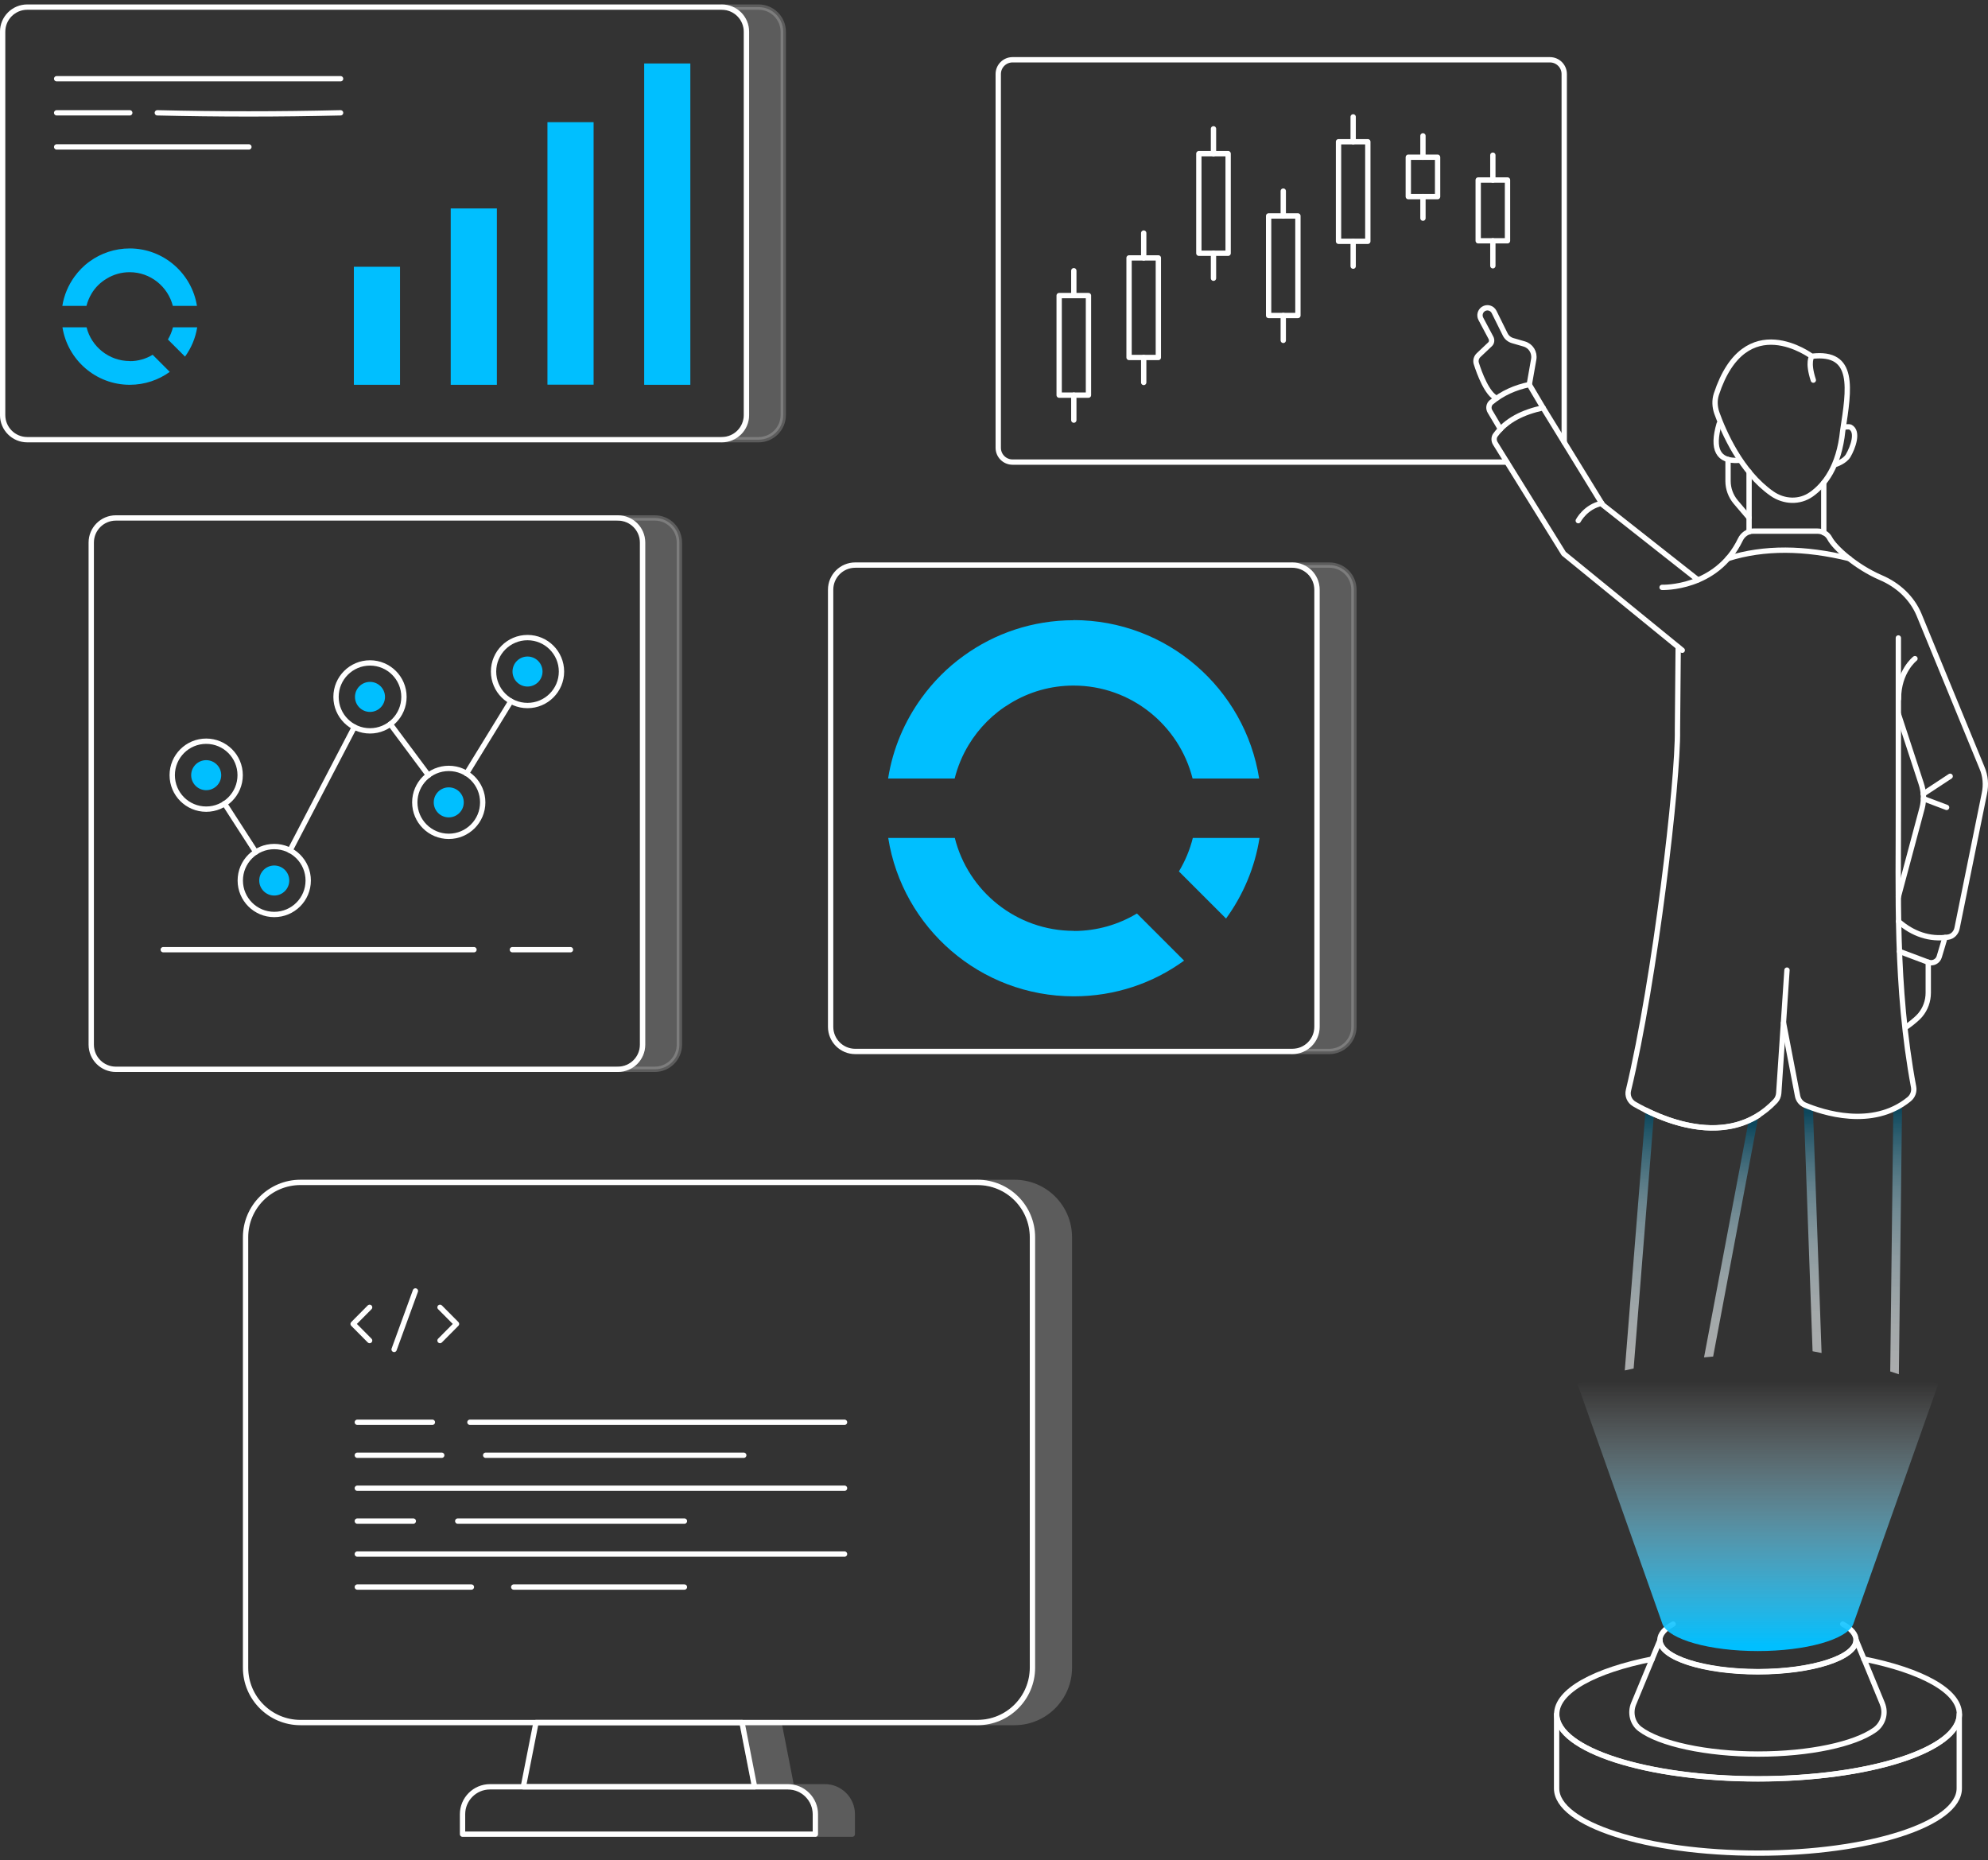 <svg xmlns="http://www.w3.org/2000/svg" width="280" height="262" viewBox="0 0 280 262" fill="none"><rect x="0" y="0" width="280" height="262" fill="#333333" stroke="none"/><path opacity="0.2" d="M95.688 76.417V147.137C95.688 149.044 94.145 150.604 92.221 150.604H87.021C88.945 150.604 90.488 149.044 90.488 147.137V76.417C90.488 74.493 88.945 72.95 87.021 72.95H92.221C94.145 72.95 95.688 74.493 95.688 76.417Z" fill="white" stroke="white" stroke-width="0.75" stroke-linecap="round" stroke-linejoin="round"></path><g opacity="0.2"><path d="M150.617 174.264V234.879C150.617 239.143 147.15 242.609 142.886 242.609H137.686C141.95 242.609 145.417 239.143 145.417 234.879V174.264C145.417 169.983 141.95 166.533 137.686 166.533H142.886C147.15 166.533 150.617 169.983 150.617 174.264Z" fill="white" stroke="white" stroke-width="0.75" stroke-linecap="round" stroke-linejoin="round"></path><path d="M120.041 255.522V258.33H114.841V255.522C114.841 253.39 113.108 251.656 110.976 251.656H106.278L104.51 242.608H109.71L111.478 251.656H116.176C118.308 251.656 120.041 253.39 120.041 255.522Z" fill="white" stroke="white" stroke-width="0.75" stroke-linecap="round" stroke-linejoin="round"></path></g><path d="M212.324 25.352H208.198V33.915H212.324V25.352Z" stroke="white" stroke-width="0.75" stroke-linecap="round" stroke-linejoin="round"></path><path d="M210.261 25.354V21.852" stroke="white" stroke-width="0.75" stroke-linecap="round" stroke-linejoin="round"></path><path d="M210.261 33.916V37.435" stroke="white" stroke-width="0.75" stroke-linecap="round" stroke-linejoin="round"></path><path d="M192.65 19.964H188.525V33.986H192.65V19.964Z" stroke="white" stroke-width="0.75" stroke-linecap="round" stroke-linejoin="round"></path><path d="M190.587 19.962V16.461" stroke="white" stroke-width="0.75" stroke-linecap="round" stroke-linejoin="round"></path><path d="M190.587 33.985V37.487" stroke="white" stroke-width="0.75" stroke-linecap="round" stroke-linejoin="round"></path><path d="M182.805 30.414H178.679V44.437H182.805V30.414Z" stroke="white" stroke-width="0.75" stroke-linecap="round" stroke-linejoin="round"></path><path d="M180.742 30.415V26.914" stroke="white" stroke-width="0.75" stroke-linecap="round" stroke-linejoin="round"></path><path d="M180.742 44.437V47.938" stroke="white" stroke-width="0.75" stroke-linecap="round" stroke-linejoin="round"></path><path d="M172.977 21.645H168.852V35.667H172.977V21.645Z" stroke="white" stroke-width="0.75" stroke-linecap="round" stroke-linejoin="round"></path><path d="M170.914 21.643V18.142" stroke="white" stroke-width="0.75" stroke-linecap="round" stroke-linejoin="round"></path><path d="M170.914 35.667V39.186" stroke="white" stroke-width="0.75" stroke-linecap="round" stroke-linejoin="round"></path><path d="M163.149 36.325H159.023V50.348H163.149V36.325Z" stroke="white" stroke-width="0.75" stroke-linecap="round" stroke-linejoin="round"></path><path d="M161.086 36.326V32.824" stroke="white" stroke-width="0.75" stroke-linecap="round" stroke-linejoin="round"></path><path d="M161.086 50.348V53.866" stroke="white" stroke-width="0.75" stroke-linecap="round" stroke-linejoin="round"></path><path d="M153.304 41.63H149.178V55.653H153.304V41.63Z" stroke="white" stroke-width="0.75" stroke-linecap="round" stroke-linejoin="round"></path><path d="M151.241 41.629V38.128" stroke="white" stroke-width="0.75" stroke-linecap="round" stroke-linejoin="round"></path><path d="M151.241 55.652V59.171" stroke="white" stroke-width="0.75" stroke-linecap="round" stroke-linejoin="round"></path><path d="M202.478 22.148H198.353V27.694H202.478V22.148Z" stroke="white" stroke-width="0.75" stroke-linecap="round" stroke-linejoin="round"></path><path d="M200.416 22.147V19.131" stroke="white" stroke-width="0.75" stroke-linecap="round" stroke-linejoin="round"></path><path d="M200.416 27.694V30.728" stroke="white" stroke-width="0.75" stroke-linecap="round" stroke-linejoin="round"></path><path d="M212.237 65.082H142.609C141.499 65.082 140.598 64.18 140.598 63.071V10.43C140.598 9.32 141.499 8.419 142.609 8.419H218.303C219.413 8.419 220.314 9.32 220.314 10.43V62.291" stroke="white" stroke-width="0.75" stroke-linecap="round" stroke-linejoin="round"></path><path d="M56.341 37.572H49.841V54.195H56.341V37.572Z" fill="#00BFFF"></path><path d="M69.982 29.358H63.482V54.197H69.982V29.358Z" fill="#00BFFF"></path><path d="M83.606 17.206H77.106V54.178H83.606V17.206Z" fill="#00BFFF"></path><path d="M97.23 8.938H90.73V54.196H97.23V8.938Z" fill="#00BFFF"></path><path opacity="0.2" d="M110.317 4.467V58.46C110.317 60.367 108.757 61.927 106.85 61.927H101.65C103.557 61.927 105.117 60.367 105.117 58.46V4.467C105.117 2.56 103.557 1 101.65 1H106.85C108.757 1 110.317 2.56 110.317 4.467Z" fill="white" stroke="white" stroke-width="0.75" stroke-linecap="round" stroke-linejoin="round"></path><path d="M101.668 1H3.838C1.924 1 0.372 2.552 0.372 4.467V58.46C0.372 60.375 1.924 61.927 3.838 61.927H101.668C103.582 61.927 105.134 60.375 105.134 58.46V4.467C105.134 2.552 103.582 1 101.668 1Z" stroke="white" stroke-width="0.75" stroke-linecap="round" stroke-linejoin="round"></path><path d="M18.277 34.991C16.18 34.991 14.221 35.667 12.644 36.811C11.812 37.401 11.101 38.129 10.494 38.961C9.628 40.157 9.021 41.56 8.778 43.086H12.176C12.332 42.479 12.574 41.89 12.886 41.37C13.406 40.486 14.152 39.758 15.036 39.238C15.972 38.666 17.081 38.337 18.26 38.337C21.189 38.337 23.65 40.364 24.344 43.086H27.741C27.013 38.51 23.044 34.991 18.26 34.991H18.277Z" fill="#00BFFF"></path><path d="M24.361 46.101C24.205 46.707 23.962 47.297 23.65 47.817L26.059 50.226C26.926 49.03 27.533 47.626 27.775 46.101H24.378H24.361Z" fill="#00BFFF"></path><path d="M18.277 50.85C15.348 50.85 12.869 48.822 12.193 46.101H8.796C9.524 50.677 13.493 54.195 18.277 54.195C20.375 54.195 22.333 53.519 23.911 52.375L21.501 49.966C20.565 50.538 19.456 50.867 18.277 50.867V50.85Z" fill="#00BFFF"></path><path d="M7.981 11.089H47.969" stroke="white" stroke-width="0.75" stroke-linecap="round" stroke-linejoin="round"></path><path d="M22.16 15.889C30.792 16.097 39.216 16.097 47.969 15.889" stroke="white" stroke-width="0.75" stroke-linecap="round" stroke-linejoin="round"></path><path d="M7.981 15.889H18.277" stroke="white" stroke-width="0.75" stroke-linecap="round" stroke-linejoin="round"></path><path d="M7.981 20.691H35.056" stroke="white" stroke-width="0.75" stroke-linecap="round" stroke-linejoin="round"></path><path d="M151.241 87.354C145.434 87.354 140.078 89.209 135.71 92.381C133.44 94.01 131.446 96.021 129.8 98.292C127.408 101.585 125.744 105.45 125.085 109.645H134.462C134.878 107.964 135.554 106.369 136.421 104.93C137.877 102.521 139.905 100.476 142.332 99.037C144.932 97.46 147.965 96.558 151.206 96.558C159.284 96.558 166.078 102.14 167.968 109.645H177.345C175.352 97.009 164.397 87.337 151.189 87.337L151.241 87.354Z" fill="#00BFFF"></path><path d="M168.003 118.017C167.587 119.698 166.911 121.293 166.044 122.731L172.683 129.37C175.075 126.077 176.739 122.211 177.397 118.017H168.02H168.003Z" fill="#00BFFF"></path><path d="M151.241 131.103C143.163 131.103 136.351 125.522 134.479 118.017H125.102C127.095 130.653 138.05 140.325 151.241 140.325C157.047 140.325 162.421 138.47 166.771 135.298L160.133 128.659C157.533 130.219 154.499 131.121 151.258 131.121L151.241 131.103Z" fill="#00BFFF"></path><path opacity="0.2" d="M190.692 83.055V144.624C190.692 146.53 189.149 148.09 187.225 148.09H182.025C183.949 148.09 185.492 146.53 185.492 144.624V83.055C185.492 81.132 183.949 79.589 182.025 79.589H187.225C189.149 79.589 190.692 81.132 190.692 83.055Z" fill="white" stroke="white" stroke-width="0.75" stroke-linecap="round" stroke-linejoin="round"></path><path d="M182.025 79.589H120.457C118.542 79.589 116.99 81.141 116.99 83.055V144.624C116.99 146.538 118.542 148.09 120.457 148.09H182.025C183.939 148.09 185.492 146.538 185.492 144.624V83.055C185.492 81.141 183.939 79.589 182.025 79.589Z" stroke="white" stroke-width="0.75" stroke-linecap="round" stroke-linejoin="round"></path><path d="M87.038 72.95H16.318C14.404 72.95 12.852 74.502 12.852 76.417V147.137C12.852 149.051 14.404 150.604 16.318 150.604H87.038C88.953 150.604 90.505 149.051 90.505 147.137V76.417C90.505 74.502 88.953 72.95 87.038 72.95Z" stroke="white" stroke-width="0.75" stroke-linecap="round" stroke-linejoin="round"></path><path d="M74.298 99.368C76.94 99.368 79.082 97.226 79.082 94.584C79.082 91.942 76.94 89.8 74.298 89.8C71.656 89.8 69.514 91.942 69.514 94.584C69.514 97.226 71.656 99.368 74.298 99.368Z" stroke="white" stroke-width="0.75" stroke-linecap="round" stroke-linejoin="round"></path><path d="M63.205 117.793C65.847 117.793 67.989 115.651 67.989 113.009C67.989 110.366 65.847 108.225 63.205 108.225C60.563 108.225 58.421 110.366 58.421 113.009C58.421 115.651 60.563 117.793 63.205 117.793Z" stroke="white" stroke-width="0.75" stroke-linecap="round" stroke-linejoin="round"></path><path d="M52.112 102.937C54.754 102.937 56.896 100.795 56.896 98.153C56.896 95.511 54.754 93.369 52.112 93.369C49.469 93.369 47.328 95.511 47.328 98.153C47.328 100.795 49.469 102.937 52.112 102.937Z" stroke="white" stroke-width="0.75" stroke-linecap="round" stroke-linejoin="round"></path><path d="M38.626 128.798C41.268 128.798 43.41 126.657 43.41 124.014C43.41 121.372 41.268 119.23 38.626 119.23C35.984 119.23 33.842 121.372 33.842 124.014C33.842 126.657 35.984 128.798 38.626 128.798Z" stroke="white" stroke-width="0.75" stroke-linecap="round" stroke-linejoin="round"></path><path d="M29.041 113.962C31.683 113.962 33.825 111.82 33.825 109.178C33.825 106.535 31.683 104.394 29.041 104.394C26.399 104.394 24.257 106.535 24.257 109.178C24.257 111.82 26.399 113.962 29.041 113.962Z" stroke="white" stroke-width="0.75" stroke-linecap="round" stroke-linejoin="round"></path><path d="M29.041 111.293C30.209 111.293 31.156 110.346 31.156 109.178C31.156 108.01 30.209 107.063 29.041 107.063C27.873 107.063 26.926 108.01 26.926 109.178C26.926 110.346 27.873 111.293 29.041 111.293Z" fill="#00BFFF"></path><path d="M38.626 126.13C39.794 126.13 40.741 125.183 40.741 124.015C40.741 122.847 39.794 121.9 38.626 121.9C37.459 121.9 36.512 122.847 36.512 124.015C36.512 125.183 37.459 126.13 38.626 126.13Z" fill="#00BFFF"></path><path d="M52.111 100.268C53.279 100.268 54.226 99.322 54.226 98.154C54.226 96.986 53.279 96.039 52.111 96.039C50.943 96.039 49.997 96.986 49.997 98.154C49.997 99.322 50.943 100.268 52.111 100.268Z" fill="#00BFFF"></path><path d="M63.205 115.123C64.373 115.123 65.32 114.176 65.32 113.008C65.32 111.84 64.373 110.894 63.205 110.894C62.037 110.894 61.09 111.84 61.09 113.008C61.09 114.176 62.037 115.123 63.205 115.123Z" fill="#00BFFF"></path><path d="M74.298 96.696C75.466 96.696 76.413 95.749 76.413 94.582C76.413 93.414 75.466 92.467 74.298 92.467C73.13 92.467 72.184 93.414 72.184 94.582C72.184 95.749 73.13 96.696 74.298 96.696Z" fill="#00BFFF"></path><path d="M71.958 98.761L65.701 108.953" stroke="white" stroke-width="0.75" stroke-linecap="round" stroke-linejoin="round"></path><path d="M60.345 109.194L54.972 101.983" stroke="white" stroke-width="0.75" stroke-linecap="round" stroke-linejoin="round"></path><path d="M49.91 102.4L40.845 119.786" stroke="white" stroke-width="0.75" stroke-linecap="round" stroke-linejoin="round"></path><path d="M36.026 120.01L31.623 113.181" stroke="white" stroke-width="0.75" stroke-linecap="round" stroke-linejoin="round"></path><path d="M72.166 133.756H80.347" stroke="white" stroke-width="0.75" stroke-linecap="round" stroke-linejoin="round"></path><path d="M22.992 133.756H66.758" stroke="white" stroke-width="0.75" stroke-linecap="round" stroke-linejoin="round"></path><path d="M137.686 166.533H42.318C38.048 166.533 34.587 169.994 34.587 174.264V234.879C34.587 239.148 38.048 242.609 42.318 242.609H137.686C141.956 242.609 145.417 239.148 145.417 234.879V174.264C145.417 169.994 141.956 166.533 137.686 166.533Z" stroke="white" stroke-width="0.75" stroke-linecap="round" stroke-linejoin="round"></path><path d="M106.278 251.656H73.709L75.494 242.608H104.51L106.278 251.656Z" stroke="white" stroke-width="0.75" stroke-linecap="round" stroke-linejoin="round"></path><path d="M69.011 251.658H110.975C113.107 251.658 114.841 253.392 114.841 255.524V258.332H65.146V255.524C65.146 253.392 66.879 251.658 69.011 251.658Z" stroke="white" stroke-width="0.75" stroke-linecap="round" stroke-linejoin="round"></path><path d="M52.059 188.807L49.737 186.467L52.059 184.127" stroke="white" stroke-width="0.75" stroke-linecap="round" stroke-linejoin="round"></path><path d="M61.974 184.127L64.297 186.467L61.974 188.807" stroke="white" stroke-width="0.75" stroke-linecap="round" stroke-linejoin="round"></path><path d="M55.509 190.056L58.508 181.822" stroke="white" stroke-width="0.75" stroke-linecap="round" stroke-linejoin="round"></path><path d="M66.186 200.316H118.949" stroke="white" stroke-width="0.75" stroke-linecap="round" stroke-linejoin="round"></path><path d="M50.326 200.316H60.9" stroke="white" stroke-width="0.75" stroke-linecap="round" stroke-linejoin="round"></path><path d="M68.405 204.961H104.753" stroke="white" stroke-width="0.75" stroke-linecap="round" stroke-linejoin="round"></path><path d="M50.326 204.961H62.217" stroke="white" stroke-width="0.75" stroke-linecap="round" stroke-linejoin="round"></path><path d="M50.326 209.606H118.949" stroke="white" stroke-width="0.75" stroke-linecap="round" stroke-linejoin="round"></path><path d="M64.47 214.233H96.398" stroke="white" stroke-width="0.75" stroke-linecap="round" stroke-linejoin="round"></path><path d="M50.326 214.233H58.213" stroke="white" stroke-width="0.75" stroke-linecap="round" stroke-linejoin="round"></path><path d="M50.326 218.88H118.949" stroke="white" stroke-width="0.75" stroke-linecap="round" stroke-linejoin="round"></path><path d="M72.357 223.525H96.398" stroke="white" stroke-width="0.75" stroke-linecap="round" stroke-linejoin="round"></path><path d="M50.326 223.525H66.394" stroke="white" stroke-width="0.75" stroke-linecap="round" stroke-linejoin="round"></path><path d="M265.121 239.958C265.675 241.293 265.225 242.818 264.046 243.65C261.203 245.661 254.911 247.048 247.614 247.048C240.317 247.048 233.713 245.592 230.974 243.512C229.899 242.697 229.57 241.206 230.09 239.958L233.799 230.997C233.799 233.458 239.987 235.434 247.614 235.434C255.241 235.434 261.429 233.441 261.429 230.997L265.121 239.941V239.958Z" stroke="white" stroke-width="0.75" stroke-linecap="round" stroke-linejoin="round"></path><path d="M262.521 233.666C270.598 235.278 275.972 238.138 275.972 241.414C275.972 246.458 263.266 250.531 247.614 250.531C231.962 250.531 219.257 246.441 219.257 241.414C219.257 238.138 224.63 235.261 232.707 233.666" stroke="white" stroke-width="0.75" stroke-linecap="round" stroke-linejoin="round"></path><path d="M219.24 251.883C219.24 256.927 231.945 261 247.597 261C263.249 261 275.954 256.909 275.954 251.883V241.431C275.954 246.475 263.249 250.548 247.597 250.548C231.945 250.548 219.24 246.457 219.24 241.431V251.883Z" stroke="white" stroke-width="0.75" stroke-linecap="round" stroke-linejoin="round"></path><path d="M231.772 156.358C232.136 156.532 232.517 156.74 232.95 156.913L230.09 192.741L228.842 193.018L231.772 156.358Z" fill="url(#paint0_linear_5952_20545)"></path><path d="M247.684 157.086L241.288 191.059L240.005 191.181L246.297 157.831C246.765 157.623 247.233 157.381 247.684 157.086Z" fill="url(#paint1_linear_5952_20545)"></path><path d="M267.894 155.666C267.513 155.805 267.114 155.961 266.664 156.099L266.23 193.158L267.444 193.557L267.894 155.666Z" fill="url(#paint2_linear_5952_20545)"></path><path d="M254.028 155.406L255.293 190.315L256.559 190.558L255.345 156.29C254.894 156.03 254.461 155.735 254.045 155.389L254.028 155.406Z" fill="url(#paint3_linear_5952_20545)"></path><path d="M236.937 91.583L220.245 77.977L210.607 62.446C210.382 62.082 210.382 61.596 210.625 61.267C212.185 59.153 214.542 58.043 217.333 57.437L225.722 71.095L239.138 81.668" stroke="white" stroke-width="0.75" stroke-linecap="round" stroke-linejoin="round"></path><path d="M211.335 60.436L209.862 57.957C209.602 57.541 209.671 56.969 210.053 56.657C211.595 55.374 213.398 54.577 215.391 54.161L217.333 57.437" stroke="white" stroke-width="0.75" stroke-linecap="round" stroke-linejoin="round"></path><path d="M215.392 54.162L216.016 50.608C216.189 49.638 215.6 48.702 214.664 48.442L213.052 47.974C212.584 47.835 212.202 47.523 211.994 47.09L210.434 43.935C210.157 43.38 209.464 43.172 208.926 43.519C208.476 43.814 208.32 44.403 208.562 44.888L210.001 47.592C210.157 47.904 210.105 48.286 209.845 48.511L208.25 50.019C207.921 50.331 207.8 50.799 207.938 51.215C208.372 52.584 209.446 55.496 210.781 56.086" stroke="white" stroke-width="0.75" stroke-linecap="round" stroke-linejoin="round"></path><path d="M267.392 100.614L270.581 110.338C270.963 111.465 271.015 112.661 270.72 113.805L267.375 126.302" stroke="white" stroke-width="0.75" stroke-linecap="round" stroke-linejoin="round"></path><path d="M234.094 82.727C234.094 82.727 241.738 83.022 245.118 76.002C245.448 75.308 246.124 74.806 246.904 74.806H255.986C256.697 74.806 257.373 75.187 257.702 75.811C258.396 77.146 261.412 79.85 264.913 81.358C267.305 82.38 269.281 84.183 270.286 86.575L279.161 108.155C279.646 109.282 279.75 110.547 279.49 111.76L275.642 130.723C275.521 131.364 275.018 131.902 274.377 131.988C271.794 132.37 269.402 131.538 267.392 129.77" stroke="white" stroke-width="0.75" stroke-linecap="round" stroke-linejoin="round"></path><path d="M222.291 73.333C222.291 73.333 223.313 71.357 225.601 70.889" stroke="white" stroke-width="0.75" stroke-linecap="round" stroke-linejoin="round"></path><path d="M273.944 132.039L273.129 134.76C272.938 135.402 272.228 135.766 271.586 135.523L267.53 133.998" stroke="white" stroke-width="0.75" stroke-linecap="round" stroke-linejoin="round"></path><path d="M271.586 135.524V139.823C271.586 140.984 271.187 142.094 270.442 142.978C269.749 143.775 268.553 144.59 268.553 144.59" stroke="white" stroke-width="0.75" stroke-linecap="round" stroke-linejoin="round"></path><path d="M270.875 111.829L274.671 109.333" stroke="white" stroke-width="0.75" stroke-linecap="round" stroke-linejoin="round"></path><path d="M270.91 112.488L274.169 113.719" stroke="white" stroke-width="0.75" stroke-linecap="round" stroke-linejoin="round"></path><path d="M269.714 92.764C269.714 92.764 267.392 94.549 267.392 98.432" stroke="white" stroke-width="0.75" stroke-linecap="round" stroke-linejoin="round"></path><path d="M243.368 78.669C248.464 77.058 254.184 77.127 260.458 78.669" stroke="white" stroke-width="0.75" stroke-linecap="round" stroke-linejoin="round"></path><path d="M255.189 50.192C255.189 50.192 245.811 43.12 241.738 55.531C241.461 56.397 241.513 57.316 241.807 58.165C242.743 60.783 245.205 66.485 249.59 69.536C251.271 70.697 253.455 70.801 255.119 69.623C256.939 68.34 259.019 65.775 259.539 60.661C260.441 54.751 261.342 49.447 255.189 50.175V50.192Z" stroke="white" stroke-width="0.75" stroke-linecap="round" stroke-linejoin="round"></path><path d="M246.349 66.45V74.909" stroke="white" stroke-width="0.75" stroke-linecap="round" stroke-linejoin="round"></path><path d="M256.87 67.994V75.031" stroke="white" stroke-width="0.75" stroke-linecap="round" stroke-linejoin="round"></path><path d="M242.137 59.691C241.08 63.297 241.998 65.013 244.876 64.839" stroke="white" stroke-width="0.75" stroke-linecap="round" stroke-linejoin="round"></path><path d="M259.748 60.158C259.748 60.158 260.406 60.054 260.614 60.158C261.793 60.782 260.978 63.036 260.302 64.18C259.817 64.995 258.569 65.393 258.569 65.393" stroke="white" stroke-width="0.75" stroke-linecap="round" stroke-linejoin="round"></path><path d="M243.385 64.717V67.75C243.385 68.825 243.766 69.865 244.459 70.697L246.331 72.898" stroke="white" stroke-width="0.75" stroke-linecap="round" stroke-linejoin="round"></path><path d="M255.189 50.191C255.189 50.191 254.547 50.954 255.397 53.537" stroke="white" stroke-width="0.75" stroke-linecap="round" stroke-linejoin="round"></path><path d="M251.202 144.069L253.178 154.348C253.282 154.92 253.681 155.423 254.218 155.648C256.645 156.671 263.699 159.028 268.865 154.833C269.385 154.417 269.645 153.759 269.523 153.1C266.889 139.008 267.409 125.193 267.374 113.927V89.851" stroke="white" stroke-width="0.75" stroke-linecap="round" stroke-linejoin="round"></path><path d="M236.365 91.134L236.261 102.834C236.382 109.784 233.123 137.934 229.362 153.551C229.171 154.314 229.501 155.094 230.177 155.492C233.487 157.416 243.35 162.183 250.058 155.076C250.335 154.782 250.491 154.383 250.526 153.984L251.687 136.634" stroke="white" stroke-width="0.75" stroke-linecap="round" stroke-linejoin="round"></path><path d="M247.684 157.086C247.233 157.381 246.765 157.624 246.297 157.832C241.634 159.912 236.417 158.438 232.968 156.913C232.534 156.74 232.153 156.532 231.789 156.358" stroke="white" stroke-width="0.75" stroke-linecap="round" stroke-linejoin="round"></path><path d="M259.54 228.742C260.736 229.401 261.412 230.164 261.412 230.996C261.412 233.457 255.224 235.468 247.597 235.468C239.97 235.468 233.782 233.474 233.782 230.996C233.782 230.181 234.458 229.401 235.654 228.742" stroke="white" stroke-width="0.75" stroke-linecap="round" stroke-linejoin="round"></path><path d="M273.008 194.891L261.065 228.622L260.996 228.813C260.06 230.91 254.409 232.539 247.58 232.539C240.75 232.539 235.117 230.91 234.181 228.813L234.112 228.622L222.169 194.891C239.121 189.466 256.056 189.466 272.99 194.891H273.008Z" fill="url(#paint4_linear_5952_20545)"></path><defs><linearGradient id="paint0_linear_5952_20545" x1="232.586" y1="157.017" x2="228.617" y2="199.224" gradientUnits="userSpaceOnUse"><stop stop-color="#0D475C"></stop><stop offset="0.05" stop-color="#205669" stop-opacity="0.97"></stop><stop offset="0.27" stop-color="#6F929E" stop-opacity="0.84"></stop><stop offset="0.48" stop-color="#AEC1C8" stop-opacity="0.73"></stop><stop offset="0.68" stop-color="#DAE3E6" stop-opacity="0.66"></stop><stop offset="0.86" stop-color="#F5F7F8" stop-opacity="0.62"></stop><stop offset="1" stop-color="white" stop-opacity="0.6"></stop></linearGradient><linearGradient id="paint1_linear_5952_20545" x1="245.344" y1="158.23" x2="241.582" y2="198.027" gradientUnits="userSpaceOnUse"><stop stop-color="#0D475C"></stop><stop offset="0.07" stop-color="#295C6F" stop-opacity="0.95"></stop><stop offset="0.28" stop-color="#7596A2" stop-opacity="0.83"></stop><stop offset="0.49" stop-color="#B1C4CA" stop-opacity="0.73"></stop><stop offset="0.68" stop-color="#DCE4E7" stop-opacity="0.66"></stop><stop offset="0.86" stop-color="#F6F8F8" stop-opacity="0.61"></stop><stop offset="1" stop-color="white" stop-opacity="0.6"></stop></linearGradient><linearGradient id="paint2_linear_5952_20545" x1="267.261" y1="156.16" x2="266.821" y2="199.839" gradientUnits="userSpaceOnUse"><stop stop-color="#0D475C"></stop><stop offset="0.05" stop-color="#205669" stop-opacity="0.97"></stop><stop offset="0.27" stop-color="#6F929E" stop-opacity="0.84"></stop><stop offset="0.48" stop-color="#AEC1C8" stop-opacity="0.73"></stop><stop offset="0.68" stop-color="#DAE3E6" stop-opacity="0.66"></stop><stop offset="0.86" stop-color="#F5F7F8" stop-opacity="0.62"></stop><stop offset="1" stop-color="white" stop-opacity="0.6"></stop></linearGradient><linearGradient id="paint3_linear_5952_20545" x1="255.458" y1="156.708" x2="255.054" y2="197.201" gradientUnits="userSpaceOnUse"><stop stop-color="#0D475C"></stop><stop offset="0.07" stop-color="#295C6F" stop-opacity="0.95"></stop><stop offset="0.28" stop-color="#7596A2" stop-opacity="0.83"></stop><stop offset="0.49" stop-color="#B1C4CA" stop-opacity="0.73"></stop><stop offset="0.68" stop-color="#DCE4E7" stop-opacity="0.66"></stop><stop offset="0.86" stop-color="#F6F8F8" stop-opacity="0.61"></stop><stop offset="1" stop-color="white" stop-opacity="0.6"></stop></linearGradient><linearGradient id="paint4_linear_5952_20545" x1="247.597" y1="231.811" x2="247.597" y2="194.562" gradientUnits="userSpaceOnUse"><stop stop-color="#00BFFF"></stop><stop offset="1" stop-color="white" stop-opacity="0"></stop></linearGradient></defs></svg>